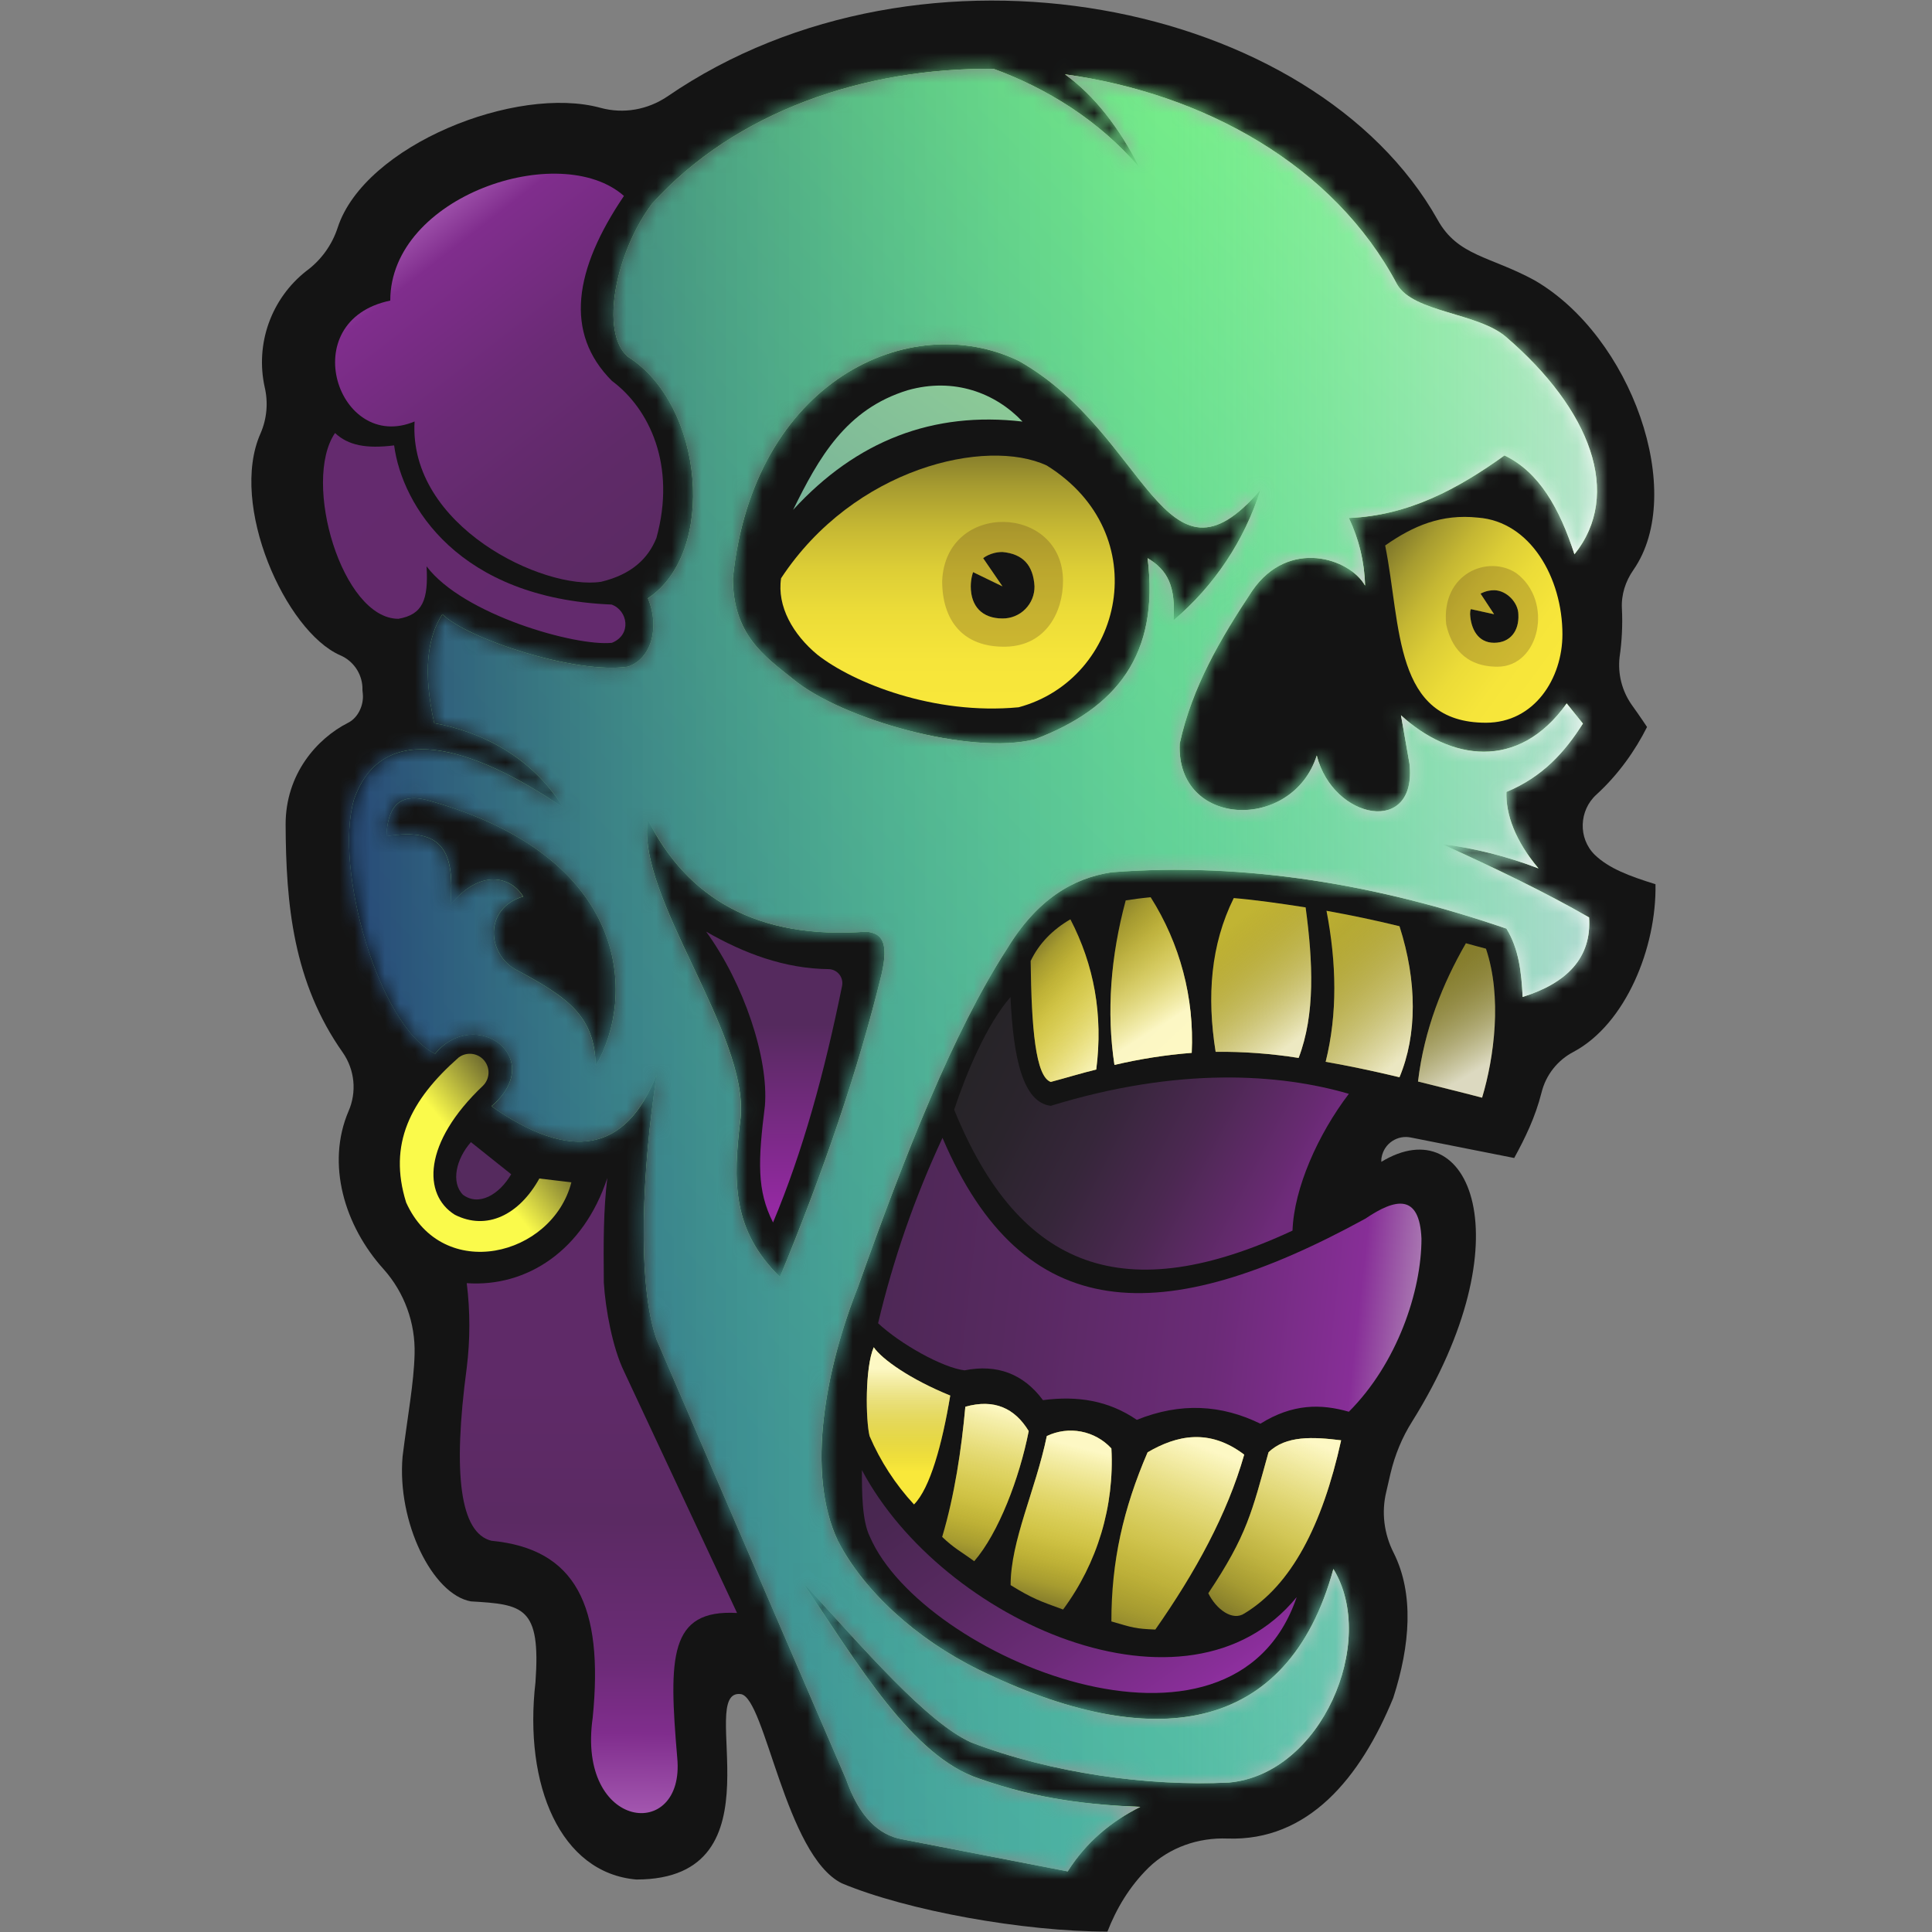 <svg width="128" height="128" viewBox="0 0 128 128" fill="none" xmlns="http://www.w3.org/2000/svg">
<rect x="0" y="0" width="128" height="128" fill="#808080" stroke="none"/>
<path d="M92.304 112.496C90.133 117.792 86.677 121.989 81.328 121.808C79.387 121.733 77.488 122.395 76.107 123.728C74.827 124.981 73.957 126.464 73.371 127.973C67.819 127.973 60.117 126.592 55.771 124.773C52.032 122.907 50.704 112.496 49.088 112.24C46.016 111.829 52.032 124.523 42.155 124.523C37.141 124.085 34.683 118.304 35.477 111.445C35.835 106.432 34.656 106.299 31.2 106.096C28.64 105.637 26.293 100.827 26.672 96.496C27.008 93.787 27.419 91.643 27.467 89.723C27.528 87.653 26.796 85.638 25.419 84.091C22.805 81.2 21.605 77.104 23.088 73.627C23.364 73 23.474 72.312 23.408 71.63C23.341 70.949 23.101 70.295 22.709 69.733C19.429 65.077 18.944 59.936 18.923 54.613C18.923 51.285 20.992 48.933 23.067 47.883C23.728 47.552 24.112 46.709 24.037 45.963C24.011 45.76 24.011 45.707 24.011 45.504C23.984 45.051 23.831 44.615 23.568 44.244C23.306 43.874 22.946 43.584 22.528 43.408C18.917 41.819 15.157 33.451 17.259 28.72C17.681 27.753 17.779 26.675 17.536 25.648C17.226 24.24 17.318 22.772 17.803 21.414C18.288 20.056 19.145 18.862 20.277 17.968C21.263 17.249 21.997 16.238 22.373 15.077C24.165 9.605 34.224 5.611 39.797 7.147C41.312 7.557 42.896 7.275 44.203 6.4C61.163 -5.237 87.083 0.032 95.248 14.565C96.581 16.971 98.731 16.971 101.648 18.56C108.096 22.272 111.755 32.656 108.224 37.749C107.685 38.517 107.403 39.413 107.456 40.336C107.509 41.36 107.456 42.512 107.301 43.536C107.175 44.647 107.458 45.765 108.096 46.683C108.683 47.499 109.12 48.165 109.12 48.165C108.352 49.701 107.227 51.312 105.765 52.645C104.613 53.691 104.539 55.536 105.659 56.635C106.587 57.531 107.941 58.043 109.68 58.581C109.76 62.773 107.707 67.84 104.256 69.685C103.732 69.957 103.271 70.337 102.905 70.801C102.539 71.264 102.276 71.8 102.133 72.373C101.723 74.011 101.035 75.413 100.32 76.72L93.483 75.365C93.271 75.32 93.052 75.316 92.839 75.356C92.626 75.396 92.424 75.478 92.243 75.597C92.062 75.716 91.907 75.87 91.786 76.05C91.666 76.23 91.583 76.433 91.541 76.645C91.515 76.747 91.515 76.875 91.515 76.976C97.397 73.397 101.083 82.123 93.563 94.171C92.896 95.221 92.411 96.4 92.123 97.627L91.845 98.832C91.515 100.187 91.691 101.616 92.331 102.875C93.691 105.584 93.435 108.987 92.304 112.496Z" fill="#141414"/>
<path d="M52.544 33.781C56.741 29.2 61.808 27.237 67.744 27.931C65.952 26.037 63.211 24.987 60.144 25.851C56.027 27.109 54.235 30.352 52.544 33.781Z" fill="url(#paint0_linear_37_359)"/>
<path d="M23.451 52.976C25.317 47.627 31.253 49.392 37.317 53.509C35.195 50.032 31.717 48.443 28.773 47.909C28.027 44.581 28.288 42.277 29.307 40.693C30.923 42.304 38.112 44.683 41.595 44.171C43.205 43.637 43.717 41.483 42.928 39.637C47.504 36.624 46.661 26.821 41.595 23.627C39.728 22.011 40.8 16.693 43.205 13.493C48.731 7.376 57.28 4.48 65.824 4.56C69.333 5.84 72.811 7.963 75.499 11.109C74.165 8.448 72.501 6.325 70.56 4.923C79.771 6.203 88.373 10.933 92.565 18.843C93.637 20.709 97.915 20.709 99.781 22.32C105.381 27.131 107.509 32.736 104.315 36.725C103.339 33.707 101.979 31.275 99.675 30.176C96.581 32.4 93.307 34.165 89.365 34.32C90.035 35.721 90.403 37.248 90.443 38.8C89.419 36.981 85.376 35.653 82.971 39.131C80.848 42.331 78.976 45.531 78.16 49.264C77.904 54.864 85.627 55.125 87.243 50.059C88.315 54.325 93.92 55.403 93.381 50.592L92.821 47.392C96.043 50.336 100.576 51.131 103.797 46.603L104.875 47.936C103.669 49.824 102.208 51.467 99.808 52.464C99.755 53.947 100.395 55.712 101.931 57.531C99.87 56.738 97.721 56.195 95.531 55.915C99.088 57.531 102.389 59.115 105.28 60.779C105.461 63.467 103.797 65.131 100.88 66.048C100.805 64.411 100.624 62.848 99.808 61.52C91.467 58.656 82.613 57.093 73.653 57.787C71.093 58.171 68.715 59.573 66.72 62.853C63.163 68.352 59.968 76.464 56.843 85.264C54.72 90.613 53.365 97.547 55.509 102.08C57.227 105.403 60.683 108.576 64.853 110.624C76.32 116.224 85.323 114.976 88.341 103.947C91.285 108.757 87.552 117.557 81.408 118.096C76.059 118.352 69.691 117.483 64.341 115.435C61.397 114.101 57.28 109.291 53.136 104.768C56.843 110.261 60.427 116.379 64.88 117.84C68.795 119.221 72.224 119.579 75.547 119.707C73.605 120.683 71.968 122.037 70.736 123.979L59.787 121.856C58.197 121.573 56.923 120.347 56.053 117.867L43.515 88.773C42.181 85.04 42.565 77.333 43.515 71.168C41.467 76.389 37.781 76.949 32.56 73.291C36.293 70.091 31.488 66.613 28.827 69.813C25.061 67.915 22.123 57.531 23.451 52.976ZM68.565 48.981C73.963 46.933 76.832 43.381 76.032 36.981C77.365 37.776 77.899 38.848 77.749 41.099C80.447 38.818 82.443 35.821 83.509 32.453C77.109 39.92 76.037 28.72 67.488 23.904C60.272 20.427 49.888 25.237 48.555 38.309C48.555 42.043 50.651 43.483 52.544 44.992C55.744 47.653 64.288 50.059 68.565 48.981ZM49.067 74.059C48.528 78.331 48.528 81.525 51.675 84.603C54.539 77.669 56.848 70.939 58.405 64.565C58.917 62.341 58.379 61.829 57.408 61.723C50.139 62.261 45.536 59.499 42.923 54.309C42.128 59.397 49.6 68.453 49.067 74.059ZM29.851 59.936C31.845 57.531 33.84 58.069 34.661 59.397C32.075 60.165 32.256 63.131 34.123 64.208C37.68 66.101 39.392 67.328 39.467 70.608C42.133 66.075 41.872 56.736 28.267 52.997C26.347 52.517 25.675 53.584 25.6 55.403C29.387 54.789 30.133 56.453 29.851 59.936Z" fill="url(#paint1_linear_37_359)"/>
<path d="M23.451 52.976C25.317 47.627 31.253 49.392 37.317 53.509C35.195 50.032 31.717 48.443 28.768 47.909C28.027 44.581 28.288 42.277 29.307 40.693C30.917 42.304 38.107 44.683 41.589 44.171C43.2 43.637 43.712 41.483 42.923 39.643C47.499 36.624 46.656 26.821 41.589 23.627C39.723 22.011 40.795 16.693 43.2 13.493C48.736 7.376 57.28 4.48 65.824 4.56C69.323 5.84 72.811 7.963 75.493 11.12C74.16 8.453 72.501 6.331 70.555 4.923C79.765 6.203 88.368 10.939 92.56 18.843C93.637 20.709 97.909 20.709 99.776 22.325C105.381 27.131 107.509 32.736 104.309 36.72C103.333 33.701 101.979 31.269 99.675 30.171C96.581 32.395 93.301 34.16 89.365 34.315C90.034 35.716 90.399 37.243 90.437 38.795C89.413 36.981 85.371 35.648 82.971 39.125C80.837 42.325 78.971 45.525 78.155 49.259C77.899 54.859 85.627 55.12 87.237 50.053C88.315 54.325 93.92 55.397 93.381 50.587L92.816 47.387C96.043 50.347 100.576 51.136 103.797 46.608L104.869 47.941C103.669 49.835 102.208 51.472 99.803 52.469C99.749 53.952 100.389 55.717 101.925 57.536C99.864 56.743 97.716 56.2 95.525 55.92C99.088 57.536 102.389 59.12 105.28 60.784C105.456 63.472 103.797 65.136 100.88 66.053C100.8 64.416 100.624 62.853 99.803 61.525C91.461 58.661 82.608 57.099 73.653 57.792C71.093 58.176 68.715 59.584 66.72 62.859C63.163 68.357 59.963 76.469 56.843 85.269C54.715 90.619 53.36 97.552 55.509 102.085C57.227 105.408 60.683 108.581 64.848 110.629C76.315 116.229 85.323 114.981 88.341 103.952C91.28 108.763 87.547 117.563 81.408 118.101C76.059 118.357 69.685 117.488 64.341 115.44C61.397 114.107 57.275 109.301 53.131 104.773C56.843 110.267 60.421 116.389 64.875 117.845C68.789 119.232 72.219 119.584 75.541 119.712C73.6 120.688 71.968 122.043 70.736 123.989L59.781 121.861C58.197 121.584 56.917 120.352 56.048 117.872L43.509 88.779C42.176 85.045 42.56 77.339 43.509 71.173C41.461 76.395 37.776 76.955 32.56 73.296C36.293 70.096 31.483 66.619 28.821 69.819C25.061 67.925 22.117 57.536 23.451 52.981V52.976ZM68.56 48.981C73.957 46.933 76.827 43.381 76.032 36.981C77.365 37.776 77.899 38.848 77.744 41.104C80.444 38.823 82.443 35.823 83.509 32.453C77.109 39.92 76.037 28.72 67.488 23.904C60.277 20.427 49.888 25.237 48.555 38.315C48.555 42.048 50.656 43.483 52.549 44.992C55.749 47.653 64.288 50.059 68.56 48.981ZM49.061 74.059C48.528 78.331 48.528 81.531 51.675 84.603C54.539 77.669 56.843 70.939 58.4 64.565C58.912 62.341 58.373 61.829 57.403 61.728C50.139 62.261 45.531 59.499 42.923 54.304C42.123 59.397 49.6 68.453 49.061 74.059ZM29.845 59.936C31.84 57.531 33.835 58.069 34.656 59.397C32.069 60.165 32.251 63.131 34.123 64.208C37.675 66.101 39.392 67.328 39.467 70.608C42.128 66.075 41.867 56.736 28.256 52.997C26.336 52.517 25.675 53.584 25.6 55.403C29.387 54.789 30.128 56.453 29.845 59.936Z" fill="url(#paint2_linear_37_359)"/>
<mask id="mask0_37_359" style="mask-type:luminance" maskUnits="userSpaceOnUse" x="23" y="4" width="83" height="120">
<path d="M23.451 52.976C25.317 47.627 31.253 49.392 37.317 53.509C35.195 50.032 31.717 48.443 28.768 47.909C28.027 44.581 28.288 42.277 29.307 40.693C30.917 42.304 38.107 44.683 41.589 44.171C43.2 43.637 43.712 41.483 42.923 39.643C47.499 36.624 46.656 26.821 41.589 23.627C39.723 22.011 40.795 16.693 43.2 13.493C48.736 7.376 57.28 4.48 65.824 4.56C69.323 5.84 72.811 7.963 75.493 11.12C74.16 8.453 72.501 6.331 70.555 4.923C79.765 6.203 88.368 10.939 92.56 18.843C93.637 20.709 97.909 20.709 99.776 22.325C105.381 27.131 107.509 32.736 104.309 36.72C103.333 33.701 101.979 31.269 99.675 30.171C96.581 32.395 93.301 34.16 89.365 34.315C90.034 35.716 90.399 37.243 90.437 38.795C89.413 36.981 85.371 35.648 82.971 39.125C80.837 42.325 78.971 45.525 78.155 49.259C77.899 54.859 85.627 55.12 87.237 50.053C88.315 54.325 93.92 55.397 93.381 50.587L92.816 47.387C96.043 50.347 100.576 51.136 103.797 46.608L104.869 47.941C103.669 49.835 102.208 51.472 99.803 52.469C99.749 53.952 100.389 55.717 101.925 57.536C99.864 56.743 97.716 56.2 95.525 55.92C99.088 57.536 102.389 59.12 105.28 60.784C105.456 63.472 103.797 65.136 100.88 66.053C100.8 64.416 100.624 62.853 99.803 61.525C91.461 58.661 82.608 57.099 73.653 57.792C71.093 58.176 68.715 59.584 66.72 62.859C63.163 68.357 59.963 76.469 56.843 85.269C54.715 90.619 53.36 97.552 55.509 102.085C57.227 105.408 60.683 108.581 64.848 110.629C76.315 116.229 85.323 114.981 88.341 103.952C91.28 108.763 87.547 117.563 81.408 118.101C76.059 118.357 69.685 117.488 64.341 115.44C61.397 114.107 57.275 109.301 53.131 104.773C56.843 110.267 60.421 116.389 64.875 117.845C68.789 119.232 72.219 119.584 75.541 119.712C73.6 120.688 71.968 122.043 70.736 123.989L59.781 121.861C58.197 121.584 56.917 120.352 56.048 117.872L43.509 88.779C42.176 85.045 42.56 77.339 43.509 71.173C41.461 76.395 37.776 76.955 32.56 73.296C36.293 70.096 31.483 66.619 28.821 69.819C25.061 67.925 22.117 57.536 23.451 52.981V52.976ZM68.56 48.981C73.957 46.933 76.827 43.381 76.032 36.981C77.365 37.776 77.899 38.848 77.744 41.104C80.444 38.823 82.443 35.823 83.509 32.453C77.109 39.92 76.037 28.72 67.488 23.904C60.277 20.427 49.888 25.237 48.555 38.315C48.555 42.048 50.656 43.483 52.549 44.992C55.749 47.653 64.293 50.059 68.565 48.981H68.56ZM49.061 74.059C48.528 78.331 48.528 81.531 51.675 84.603C54.539 77.669 56.843 70.939 58.4 64.565C58.912 62.341 58.373 61.829 57.403 61.728C50.139 62.261 45.531 59.499 42.923 54.304C42.123 59.397 49.6 68.453 49.061 74.059V74.059ZM29.845 59.936C31.84 57.531 33.835 58.069 34.656 59.397C32.069 60.165 32.251 63.131 34.123 64.208C37.675 66.101 39.392 67.328 39.467 70.608C42.128 66.075 41.867 56.736 28.256 52.997C26.336 52.517 25.675 53.584 25.6 55.403C29.387 54.789 30.128 56.453 29.845 59.936V59.936Z" fill="white"/>
</mask>
<g mask="url(#mask0_37_359)">
<path d="M107.173 3.205H21.813V125.285H107.173V3.205Z" fill="url(#paint3_linear_37_359)"/>
<path d="M107.173 3.205H21.813V125.285H107.173V3.205Z" fill="url(#paint4_linear_37_359)"/>
</g>
<path d="M97.915 34.293C101.392 34.549 103.515 38.288 103.515 42.027C103.515 44.96 101.648 47.883 98.448 47.883C92.309 47.883 92.848 41.483 91.771 36.139C93.637 34.832 95.504 34.037 97.915 34.293ZM98.987 42.587C100.064 42.587 100.651 41.792 100.597 40.72C100.597 39.92 99.808 39.104 98.987 39.104C98.453 39.104 98.091 39.333 98.091 39.333L98.987 40.693L97.451 40.357C97.451 40.357 97.397 40.411 97.397 40.693C97.451 41.664 97.915 42.587 98.987 42.587Z" fill="url(#paint5_linear_37_359)"/>
<path d="M40.544 25.237C43.024 27.077 44.816 30.837 43.488 35.648C42.949 36.981 41.872 38.053 39.829 38.544C36.016 39.131 27.061 34.859 27.467 27.925C22.4 30.048 19.461 21.243 25.856 19.915C25.856 12.981 37.115 9.248 41.339 12.981C38.032 17.867 37.371 22.064 40.544 25.237Z" fill="url(#paint6_linear_37_359)"/>
<path d="M40.544 42.587C38.139 42.843 30.667 40.72 28.261 37.52C28.389 39.744 28.005 40.72 26.395 40.997C22.661 40.997 19.995 31.915 22.197 28.688C23.067 29.509 24.272 29.739 26.112 29.509C26.645 33.499 30.384 39.643 40.517 40.053C41.595 40.437 41.872 42.048 40.544 42.587Z" fill="url(#paint7_linear_37_359)"/>
<path d="M51.749 38.309C56.587 30.965 65.365 28.976 69.355 30.843C76.624 35.371 74.421 44.992 67.488 46.859C61.888 47.392 56.539 45.248 54.155 43.376C52.544 42.043 51.467 40.176 51.749 38.309ZM66.416 40.976C66.696 40.979 66.974 40.926 67.233 40.82C67.492 40.714 67.728 40.557 67.925 40.359C68.123 40.16 68.279 39.925 68.385 39.665C68.49 39.406 68.542 39.128 68.539 38.848C68.459 37.467 67.792 36.699 66.416 36.571C65.616 36.571 65.136 36.981 65.136 36.981L66.416 38.848L64.469 37.904C64.469 37.904 64.315 38.309 64.315 38.848C64.315 40.181 65.083 40.976 66.416 40.976Z" fill="url(#paint8_linear_37_359)"/>
<path d="M85.632 81.531C74.603 86.672 67.563 84.219 63.216 73.52C64.011 71.12 65.339 67.92 66.949 66.053C67.131 70.117 67.771 73.035 69.616 73.264C78.107 70.651 84.816 71.141 89.365 72.469C87.317 75.157 85.733 78.715 85.632 81.531Z" fill="url(#paint9_linear_37_359)"/>
<path d="M94.176 82.064C94.176 85.547 92.565 90.331 89.365 93.531C87.499 92.997 85.632 92.997 83.504 94.325C80.944 93.072 78.235 92.891 75.317 94.069C73.451 92.789 71.376 92.459 69.099 92.763C67.797 91.003 66.032 90.363 63.904 90.789C62.448 90.613 59.659 89.051 58.176 87.669C59.175 83.44 60.605 79.325 62.443 75.387C67.797 87.925 77.003 88.107 90.464 80.736C92.464 79.381 94.048 79.067 94.176 82.064Z" fill="url(#paint10_linear_37_359)"/>
<path d="M84.043 96.219C82.944 100.16 82.635 101.696 80.053 105.557C80.587 106.635 81.664 107.424 82.453 106.891C85.531 105.024 87.6 101.104 88.853 95.424C87.013 95.195 85.195 95.093 84.043 96.219Z" fill="url(#paint11_linear_37_359)"/>
<path d="M76.032 96.219C74.421 99.952 73.632 103.435 73.632 107.424C75.035 107.835 75.216 107.909 76.544 107.963C79.211 104.149 81.307 100.309 82.432 96.373C80.101 94.608 77.952 95.099 76.032 96.219Z" fill="url(#paint12_linear_37_359)"/>
<path d="M69.355 95.141C68.613 98.725 66.955 102.075 66.955 105.019C68.411 105.915 68.875 106.069 70.432 106.635C72.708 103.558 73.839 99.784 73.632 95.963C73.101 95.386 72.398 94.995 71.629 94.847C70.859 94.7 70.062 94.803 69.355 95.141Z" fill="url(#paint13_linear_37_359)"/>
<path d="M63.957 93.2C63.701 96.011 63.243 99.083 62.421 101.824C63.216 102.587 63.675 102.795 64.544 103.435C66.16 101.568 67.541 97.931 68.155 94.811C67.232 93.301 65.877 92.661 63.957 93.2Z" fill="url(#paint14_linear_37_359)"/>
<path d="M57.611 95.141C58.326 96.81 59.322 98.343 60.555 99.675C61.627 98.597 62.421 95.68 62.955 92.459C60.299 91.381 58.432 90.053 57.888 89.259C57.301 90.613 57.355 94.096 57.611 95.141Z" fill="url(#paint15_linear_37_359)"/>
<path d="M85.909 105.813C81.643 118.347 61.093 109.803 57.637 101.824C57.104 100.747 57.104 98.88 57.104 97.397C62.421 107.424 78.693 114.64 85.909 105.813Z" fill="url(#paint16_linear_37_359)"/>
<path d="M97.12 62.491C95.584 65.157 94.357 68.197 93.947 71.653C95.253 71.984 96.661 72.32 98.192 72.725C98.992 70.064 99.525 66.048 98.448 62.853C97.989 62.725 97.552 62.619 97.115 62.491H97.12Z" fill="url(#paint17_linear_37_359)"/>
<path d="M97.12 62.491C95.584 65.157 94.357 68.197 93.947 71.653C95.253 71.984 96.661 72.32 98.192 72.725C98.992 70.064 99.525 66.048 98.448 62.853C97.989 62.725 97.552 62.619 97.115 62.491H97.12Z" fill="url(#paint18_linear_37_359)"/>
<path d="M87.829 70.347C89.291 70.603 90.901 70.933 92.72 71.371C93.893 68.555 93.893 65.024 92.72 61.365C91.056 60.955 89.445 60.624 87.883 60.341C88.549 63.797 88.624 67.152 87.829 70.347Z" fill="url(#paint19_linear_37_359)"/>
<path d="M80.539 69.685C82.38 69.667 84.219 69.802 86.037 70.091C87.141 67.2 86.987 63.744 86.501 60.117C84.811 59.856 83.248 59.627 81.739 59.499C80.208 62.592 79.952 66 80.539 69.685Z" fill="url(#paint20_linear_37_359)"/>
<path d="M73.835 70.555C75.518 70.157 77.23 69.889 78.955 69.755C79.131 66.12 78.181 62.52 76.235 59.445C75.648 59.499 75.088 59.573 74.581 59.653C73.579 63.387 73.301 67.024 73.835 70.555Z" fill="url(#paint21_linear_37_359)"/>
<path d="M68.283 63.669C68.336 68.123 68.613 71.323 69.616 71.68C70.683 71.397 71.659 71.093 72.629 70.859C73.093 67.227 72.48 63.925 70.917 60.907C69.765 61.573 68.843 62.491 68.283 63.669Z" fill="url(#paint22_linear_37_359)"/>
<path d="M84.043 96.219C82.944 100.16 82.635 101.696 80.053 105.557C80.587 106.635 81.664 107.424 82.453 106.891C85.531 105.024 87.6 101.104 88.853 95.424C87.013 95.195 85.195 95.093 84.043 96.219Z" fill="url(#paint23_linear_37_359)"/>
<path d="M76.032 96.219C74.421 99.952 73.632 103.435 73.632 107.424C75.035 107.835 75.216 107.909 76.544 107.963C79.211 104.149 81.307 100.309 82.432 96.373C80.101 94.608 77.952 95.099 76.032 96.219Z" fill="url(#paint24_linear_37_359)"/>
<path d="M69.355 95.141C68.613 98.725 66.955 102.075 66.955 105.019C68.411 105.915 68.875 106.069 70.432 106.635C72.708 103.558 73.839 99.784 73.632 95.963C73.101 95.386 72.398 94.995 71.629 94.847C70.859 94.7 70.062 94.803 69.355 95.141Z" fill="url(#paint25_linear_37_359)"/>
<path d="M63.957 93.2C63.701 96.011 63.243 99.083 62.421 101.824C63.216 102.587 63.675 102.795 64.544 103.435C66.16 101.568 67.541 97.931 68.155 94.811C67.232 93.301 65.877 92.661 63.957 93.2Z" fill="url(#paint26_linear_37_359)"/>
<path d="M57.611 95.141C58.326 96.81 59.322 98.343 60.555 99.675C61.627 98.597 62.421 95.68 62.955 92.459C60.299 91.381 58.432 90.053 57.888 89.259C57.301 90.613 57.355 94.096 57.611 95.141Z" fill="url(#paint27_linear_37_359)"/>
<path d="M87.829 70.347C89.291 70.603 90.901 70.933 92.72 71.371C93.893 68.555 93.893 65.024 92.72 61.365C91.056 60.955 89.445 60.624 87.883 60.341C88.549 63.797 88.624 67.152 87.829 70.347Z" fill="url(#paint28_linear_37_359)"/>
<path d="M80.539 69.685C82.38 69.667 84.219 69.802 86.037 70.091C87.141 67.2 86.987 63.744 86.501 60.117C84.811 59.856 83.248 59.627 81.739 59.499C80.208 62.592 79.952 66 80.539 69.685Z" fill="url(#paint29_linear_37_359)"/>
<path d="M73.835 70.555C75.518 70.157 77.23 69.889 78.955 69.755C79.131 66.12 78.181 62.52 76.235 59.445C75.648 59.499 75.088 59.573 74.581 59.653C73.579 63.387 73.301 67.024 73.835 70.555Z" fill="url(#paint30_linear_37_359)"/>
<path d="M68.283 63.669C68.336 68.123 68.613 71.323 69.616 71.68C70.683 71.397 71.659 71.093 72.629 70.859C73.093 67.227 72.48 63.925 70.917 60.907C69.765 61.573 68.843 62.491 68.283 63.669Z" fill="url(#paint31_linear_37_359)"/>
<path d="M55.792 65.307C54.619 71.088 53.184 76.309 51.216 80.992C50.139 78.869 50.219 76.923 50.677 73.264C50.933 70.117 49.291 65.179 46.784 61.723C49.291 63.163 51.984 64.181 54.923 64.208C55.055 64.214 55.185 64.249 55.303 64.309C55.422 64.37 55.525 64.455 55.608 64.559C55.69 64.663 55.749 64.784 55.781 64.913C55.813 65.042 55.816 65.176 55.792 65.307Z" fill="url(#paint32_linear_37_359)"/>
<path d="M48.832 106.864C44.304 106.608 44.304 109.803 44.869 116.459C45.403 122.059 38.192 121.296 39.269 113.792C40.005 106.379 38.139 102.613 32.56 102.08C30.485 101.568 29.979 97.675 30.923 90.613C31.153 88.754 31.153 86.873 30.923 85.013C34.891 85.291 38.651 82.859 40.235 78.048C39.979 80.176 39.979 82.272 40.005 84.981C40.112 86.752 40.592 89.307 41.339 90.848L48.832 106.864Z" fill="url(#paint33_linear_37_359)"/>
<path d="M37.856 78.331C36.576 83.269 29.312 85.008 26.907 79.664C25.701 75.797 27.189 72.88 30.384 70.064C30.634 69.875 30.947 69.789 31.259 69.822C31.571 69.855 31.859 70.005 32.064 70.242C32.269 70.479 32.377 70.786 32.365 71.099C32.353 71.413 32.223 71.71 32 71.931C28.005 75.717 28.005 79.152 30.133 80.48C32.256 81.557 34.4 80.48 35.733 78.08L37.856 78.331Z" fill="url(#paint34_linear_37_359)"/>
<path d="M33.867 77.797L31.2 75.669C30.208 76.795 29.872 78.336 30.667 79.152C31.717 79.941 33.072 79.157 33.867 77.797Z" fill="url(#paint35_linear_37_359)"/>
<path opacity="0.26" d="M100.469 37.979C102.949 39.845 102.005 44.171 99.216 44.171C97.013 44.171 96.123 42.789 95.813 41.36C95.477 37.979 98.603 36.725 100.469 37.979ZM98.987 42.587C100.059 42.587 100.651 41.792 100.597 40.72C100.597 39.925 99.803 39.109 98.987 39.109C98.448 39.109 98.091 39.339 98.091 39.339L98.987 40.693L97.451 40.363C97.451 40.363 97.397 40.416 97.397 40.693C97.451 41.664 97.909 42.587 98.987 42.587ZM70.427 38.491C70.427 40.539 69.307 42.768 66.667 42.843C63.749 42.917 62.421 41.051 62.421 38.491C62.651 33.147 70.427 33.403 70.427 38.491ZM66.411 40.976C66.69 40.979 66.968 40.926 67.226 40.82C67.485 40.715 67.72 40.558 67.918 40.361C68.116 40.163 68.272 39.928 68.377 39.669C68.483 39.41 68.536 39.133 68.533 38.853C68.459 37.467 67.792 36.704 66.411 36.576C65.616 36.576 65.131 36.981 65.131 36.981L66.411 38.848L64.464 37.904C64.464 37.904 64.315 38.315 64.315 38.853C64.315 40.181 65.083 40.976 66.411 40.976Z" fill="#5B3917"/>
<defs>
<linearGradient id="paint0_linear_37_359" x1="69.333" y1="26.667" x2="59.984" y2="39.509" gradientUnits="userSpaceOnUse">
<stop stop-color="#8ECC97"/>
<stop offset="1" stop-color="#79B399"/>
</linearGradient>
<linearGradient id="paint1_linear_37_359" x1="-2161.05" y1="2131.31" x2="-7361.89" y2="7332.27" gradientUnits="userSpaceOnUse">
<stop stop-color="#A7FE7A"/>
<stop offset="0.095" stop-color="#9CEF82"/>
<stop offset="0.366" stop-color="#81C897"/>
<stop offset="0.617" stop-color="#6EACA6"/>
<stop offset="0.835" stop-color="#629BB0"/>
<stop offset="0.998" stop-color="#5E95B3"/>
</linearGradient>
<linearGradient id="paint2_linear_37_359" x1="106.667" y1="5.333" x2="21.333" y2="5.333" gradientUnits="userSpaceOnUse">
<stop stop-color="white"/>
<stop offset="1"/>
</linearGradient>
<linearGradient id="paint3_linear_37_359" x1="106.667" y1="5.334" x2="18.095" y2="92.16" gradientUnits="userSpaceOnUse">
<stop stop-color="#A7FE7A"/>
<stop offset="0.095" stop-color="#9CEF82"/>
<stop offset="0.366" stop-color="#81C897"/>
<stop offset="0.617" stop-color="#6EACA6"/>
<stop offset="0.835" stop-color="#629BB0"/>
<stop offset="0.998" stop-color="#5E95B3"/>
</linearGradient>
<linearGradient id="paint4_linear_37_359" x1="106.667" y1="61.334" x2="24" y2="61.334" gradientUnits="userSpaceOnUse">
<stop stop-color="#D4E3FF" stop-opacity="0.6"/>
<stop offset="0.146" stop-color="#91EED1" stop-opacity="0.477"/>
<stop offset="0.356" stop-color="#2AFF8B" stop-opacity="0.3"/>
<stop offset="0.839" stop-color="#0B5163" stop-opacity="0.526"/>
<stop offset="0.998" stop-color="#001655" stop-opacity="0.6"/>
</linearGradient>
<linearGradient id="paint5_linear_37_359" x1="90.666" y1="37.333" x2="102.652" y2="46.222" gradientUnits="userSpaceOnUse">
<stop stop-color="#7B732A"/>
<stop offset="0.024" stop-color="#827A2B"/>
<stop offset="0.156" stop-color="#A79C30"/>
<stop offset="0.296" stop-color="#C5B733"/>
<stop offset="0.442" stop-color="#DCCD36"/>
<stop offset="0.599" stop-color="#ECDC38"/>
<stop offset="0.773" stop-color="#F6E53A"/>
<stop offset="0.998" stop-color="#F9E83A"/>
</linearGradient>
<linearGradient id="paint6_linear_37_359" x1="24" y1="13.333" x2="42.667" y2="37.334" gradientUnits="userSpaceOnUse">
<stop stop-color="#C580D1"/>
<stop offset="0.204" stop-color="#802D8D"/>
<stop offset="0.493" stop-color="#6B2B76"/>
<stop offset="0.764" stop-color="#5F2A68"/>
<stop offset="0.998" stop-color="#5B2A63"/>
</linearGradient>
<linearGradient id="paint7_linear_37_359" x1="-1934.28" y1="413.452" x2="-732.223" y2="1615.13" gradientUnits="userSpaceOnUse">
<stop stop-color="#C580D1"/>
<stop offset="0.204" stop-color="#802D8D"/>
<stop offset="0.493" stop-color="#6B2B76"/>
<stop offset="0.764" stop-color="#5F2A68"/>
<stop offset="0.998" stop-color="#5B2A63"/>
</linearGradient>
<linearGradient id="paint8_linear_37_359" x1="66.667" y1="29.333" x2="66.667" y2="48" gradientUnits="userSpaceOnUse">
<stop stop-color="#7B732A"/>
<stop offset="0.024" stop-color="#827A2B"/>
<stop offset="0.156" stop-color="#A79C30"/>
<stop offset="0.296" stop-color="#C5B733"/>
<stop offset="0.442" stop-color="#DCCD36"/>
<stop offset="0.599" stop-color="#ECDC38"/>
<stop offset="0.773" stop-color="#F6E53A"/>
<stop offset="0.998" stop-color="#F9E83A"/>
</linearGradient>
<linearGradient id="paint9_linear_37_359" x1="88" y1="74.667" x2="66.826" y2="63.818" gradientUnits="userSpaceOnUse">
<stop stop-color="#6F2B7B"/>
<stop offset="0.066" stop-color="#672A71"/>
<stop offset="0.322" stop-color="#4B2851"/>
<stop offset="0.569" stop-color="#36263A"/>
<stop offset="0.799" stop-color="#2A242C"/>
<stop offset="0.998" stop-color="#262427"/>
</linearGradient>
<linearGradient id="paint10_linear_37_359" x1="98.667" y1="77.333" x2="45.407" y2="71.349" gradientUnits="userSpaceOnUse">
<stop stop-color="#CBC0CC"/>
<stop offset="0.141" stop-color="#872E97"/>
<stop offset="0.316" stop-color="#6B2B77"/>
<stop offset="0.564" stop-color="#572960"/>
<stop offset="0.795" stop-color="#4A2752"/>
<stop offset="0.995" stop-color="#46274D"/>
</linearGradient>
<linearGradient id="paint11_linear_37_359" x1="80" y1="106.667" x2="88" y2="93.333" gradientUnits="userSpaceOnUse">
<stop stop-color="#7B732A"/>
<stop offset="0.024" stop-color="#827A2B"/>
<stop offset="0.156" stop-color="#A79C30"/>
<stop offset="0.296" stop-color="#C5B733"/>
<stop offset="0.442" stop-color="#DCCD36"/>
<stop offset="0.599" stop-color="#ECDC38"/>
<stop offset="0.773" stop-color="#F6E53A"/>
<stop offset="1" stop-color="#F9E83A"/>
</linearGradient>
<linearGradient id="paint12_linear_37_359" x1="74.666" y1="109.333" x2="80" y2="93.333" gradientUnits="userSpaceOnUse">
<stop stop-color="#7B732A"/>
<stop offset="0.024" stop-color="#827A2B"/>
<stop offset="0.156" stop-color="#A79C30"/>
<stop offset="0.296" stop-color="#C5B733"/>
<stop offset="0.442" stop-color="#DCCD36"/>
<stop offset="0.599" stop-color="#ECDC38"/>
<stop offset="0.773" stop-color="#F6E53A"/>
<stop offset="0.998" stop-color="#F9E83A"/>
</linearGradient>
<linearGradient id="paint13_linear_37_359" x1="69.333" y1="106.667" x2="72" y2="96" gradientUnits="userSpaceOnUse">
<stop stop-color="#7B732A"/>
<stop offset="0.024" stop-color="#827A2B"/>
<stop offset="0.156" stop-color="#A79C30"/>
<stop offset="0.296" stop-color="#C5B733"/>
<stop offset="0.442" stop-color="#DCCD36"/>
<stop offset="0.599" stop-color="#ECDC38"/>
<stop offset="0.773" stop-color="#F6E53A"/>
<stop offset="0.998" stop-color="#F9E83A"/>
</linearGradient>
<linearGradient id="paint14_linear_37_359" x1="64" y1="104" x2="66.666" y2="93.333" gradientUnits="userSpaceOnUse">
<stop stop-color="#7B732A"/>
<stop offset="0.024" stop-color="#827A2B"/>
<stop offset="0.156" stop-color="#A79C30"/>
<stop offset="0.296" stop-color="#C5B733"/>
<stop offset="0.442" stop-color="#DCCD36"/>
<stop offset="0.599" stop-color="#ECDC38"/>
<stop offset="0.773" stop-color="#F6E53A"/>
<stop offset="0.998" stop-color="#F9E83A"/>
</linearGradient>
<linearGradient id="paint15_linear_37_359" x1="-214.216" y1="1132.22" x2="-214.216" y2="91.311" gradientUnits="userSpaceOnUse">
<stop stop-color="#7B732A"/>
<stop offset="0.024" stop-color="#827A2B"/>
<stop offset="0.156" stop-color="#A79C30"/>
<stop offset="0.296" stop-color="#C5B733"/>
<stop offset="0.442" stop-color="#DCCD36"/>
<stop offset="0.599" stop-color="#ECDC38"/>
<stop offset="0.773" stop-color="#F6E53A"/>
<stop offset="0.998" stop-color="#F9E83A"/>
</linearGradient>
<linearGradient id="paint16_linear_37_359" x1="88" y1="106.667" x2="71.846" y2="84.468" gradientUnits="userSpaceOnUse">
<stop stop-color="#8F2FA0"/>
<stop offset="0.06" stop-color="#872E97"/>
<stop offset="0.316" stop-color="#6B2B77"/>
<stop offset="0.564" stop-color="#572960"/>
<stop offset="0.795" stop-color="#4A2752"/>
<stop offset="0.995" stop-color="#46274D"/>
</linearGradient>
<linearGradient id="paint17_linear_37_359" x1="-211.521" y1="346.144" x2="140.891" y2="698.646" gradientUnits="userSpaceOnUse">
<stop stop-color="#7B732A"/>
<stop offset="0.024" stop-color="#827A2B"/>
<stop offset="0.156" stop-color="#A79C30"/>
<stop offset="0.296" stop-color="#C5B733"/>
<stop offset="0.442" stop-color="#DCCD36"/>
<stop offset="0.599" stop-color="#ECDC38"/>
<stop offset="0.773" stop-color="#F6E53A"/>
<stop offset="0.998" stop-color="#F9E83A"/>
</linearGradient>
<linearGradient id="paint18_linear_37_359" x1="96" y1="61.333" x2="100.71" y2="69.168" gradientUnits="userSpaceOnUse">
<stop offset="0.146" stop-color="#7B732A" stop-opacity="0"/>
<stop offset="0.485" stop-color="#B3AE84" stop-opacity="0.278"/>
<stop offset="0.839" stop-color="#E9E8DC" stop-opacity="0.568"/>
<stop offset="1" stop-color="white" stop-opacity="0.7"/>
</linearGradient>
<linearGradient id="paint19_linear_37_359" x1="-315.442" y1="217.245" x2="189.36" y2="722.061" gradientUnits="userSpaceOnUse">
<stop stop-color="#7B732A"/>
<stop offset="0.024" stop-color="#827A2B"/>
<stop offset="0.156" stop-color="#A79C30"/>
<stop offset="0.296" stop-color="#C5B733"/>
<stop offset="0.442" stop-color="#DCCD36"/>
<stop offset="0.599" stop-color="#ECDC38"/>
<stop offset="0.773" stop-color="#F6E53A"/>
<stop offset="0.998" stop-color="#F9E83A"/>
</linearGradient>
<linearGradient id="paint20_linear_37_359" x1="-386.387" y1="240.77" x2="131.346" y2="758.487" gradientUnits="userSpaceOnUse">
<stop stop-color="#7B732A"/>
<stop offset="0.024" stop-color="#827A2B"/>
<stop offset="0.156" stop-color="#A79C30"/>
<stop offset="0.296" stop-color="#C5B733"/>
<stop offset="0.442" stop-color="#DCCD36"/>
<stop offset="0.599" stop-color="#ECDC38"/>
<stop offset="0.773" stop-color="#F6E53A"/>
<stop offset="0.998" stop-color="#F9E83A"/>
</linearGradient>
<linearGradient id="paint21_linear_37_359" x1="74.667" y1="58.667" x2="82.555" y2="67.137" gradientUnits="userSpaceOnUse">
<stop stop-color="#7B732A"/>
<stop offset="0.024" stop-color="#827A2B"/>
<stop offset="0.156" stop-color="#A79C30"/>
<stop offset="0.296" stop-color="#C5B733"/>
<stop offset="0.442" stop-color="#DCCD36"/>
<stop offset="0.599" stop-color="#ECDC38"/>
<stop offset="0.773" stop-color="#F6E53A"/>
<stop offset="0.998" stop-color="#F9E83A"/>
</linearGradient>
<linearGradient id="paint22_linear_37_359" x1="69.333" y1="61.333" x2="76.137" y2="67.215" gradientUnits="userSpaceOnUse">
<stop stop-color="#527B2A"/>
<stop offset="0.024" stop-color="#827A2B"/>
<stop offset="0.156" stop-color="#A79C30"/>
<stop offset="0.296" stop-color="#C5B733"/>
<stop offset="0.442" stop-color="#DCCD36"/>
<stop offset="0.599" stop-color="#ECDC38"/>
<stop offset="0.773" stop-color="#F6E53A"/>
<stop offset="0.998" stop-color="#F9E83A"/>
</linearGradient>
<linearGradient id="paint23_linear_37_359" x1="82.666" y1="109.333" x2="88" y2="96" gradientUnits="userSpaceOnUse">
<stop offset="0.146" stop-color="#7B732A" stop-opacity="0"/>
<stop offset="0.485" stop-color="#B3AE84" stop-opacity="0.278"/>
<stop offset="0.839" stop-color="#E9E8DC" stop-opacity="0.568"/>
<stop offset="1" stop-color="white" stop-opacity="0.7"/>
</linearGradient>
<linearGradient id="paint24_linear_37_359" x1="74.666" y1="109.333" x2="80" y2="96" gradientUnits="userSpaceOnUse">
<stop offset="0.146" stop-color="#7B732A" stop-opacity="0"/>
<stop offset="0.485" stop-color="#B3AE84" stop-opacity="0.278"/>
<stop offset="0.839" stop-color="#E9E8DC" stop-opacity="0.568"/>
<stop offset="1" stop-color="white" stop-opacity="0.7"/>
</linearGradient>
<linearGradient id="paint25_linear_37_359" x1="69.333" y1="106.667" x2="72" y2="96" gradientUnits="userSpaceOnUse">
<stop offset="0.146" stop-color="#7B732A" stop-opacity="0"/>
<stop offset="0.485" stop-color="#B3AE84" stop-opacity="0.278"/>
<stop offset="0.839" stop-color="#E9E8DC" stop-opacity="0.568"/>
<stop offset="1" stop-color="white" stop-opacity="0.7"/>
</linearGradient>
<linearGradient id="paint26_linear_37_359" x1="64" y1="104" x2="66.666" y2="93.333" gradientUnits="userSpaceOnUse">
<stop offset="0.146" stop-color="#7B732A" stop-opacity="0"/>
<stop offset="0.485" stop-color="#B3AE84" stop-opacity="0.278"/>
<stop offset="0.839" stop-color="#E9E8DC" stop-opacity="0.568"/>
<stop offset="1" stop-color="white" stop-opacity="0.7"/>
</linearGradient>
<linearGradient id="paint27_linear_37_359" x1="58.667" y1="98.666" x2="58.667" y2="90.666" gradientUnits="userSpaceOnUse">
<stop offset="0.146" stop-color="#7B732A" stop-opacity="0"/>
<stop offset="0.485" stop-color="#B3AE84" stop-opacity="0.278"/>
<stop offset="0.839" stop-color="#E9E8DC" stop-opacity="0.568"/>
<stop offset="1" stop-color="white" stop-opacity="0.7"/>
</linearGradient>
<linearGradient id="paint28_linear_37_359" x1="88" y1="58.666" x2="95.749" y2="67.581" gradientUnits="userSpaceOnUse">
<stop offset="0.146" stop-color="#7B732A" stop-opacity="0"/>
<stop offset="0.485" stop-color="#B3AE84" stop-opacity="0.278"/>
<stop offset="0.839" stop-color="#E9E8DC" stop-opacity="0.568"/>
<stop offset="1" stop-color="white" stop-opacity="0.7"/>
</linearGradient>
<linearGradient id="paint29_linear_37_359" x1="82.667" y1="58.667" x2="88.824" y2="66.637" gradientUnits="userSpaceOnUse">
<stop offset="0.146" stop-color="#7B732A" stop-opacity="0"/>
<stop offset="0.485" stop-color="#B3AE84" stop-opacity="0.278"/>
<stop offset="0.839" stop-color="#E9E8DC" stop-opacity="0.568"/>
<stop offset="1" stop-color="white" stop-opacity="0.7"/>
</linearGradient>
<linearGradient id="paint30_linear_37_359" x1="74.667" y1="58.667" x2="79.432" y2="66.396" gradientUnits="userSpaceOnUse">
<stop offset="0.146" stop-color="#7B732A" stop-opacity="0"/>
<stop offset="0.485" stop-color="#B3AE84" stop-opacity="0.278"/>
<stop offset="0.839" stop-color="#E9E8DC" stop-opacity="0.568"/>
<stop offset="1" stop-color="white" stop-opacity="0.7"/>
</linearGradient>
<linearGradient id="paint31_linear_37_359" x1="69.333" y1="61.333" x2="76.137" y2="67.215" gradientUnits="userSpaceOnUse">
<stop offset="0.146" stop-color="#7B732A" stop-opacity="0"/>
<stop offset="0.485" stop-color="#B3AE84" stop-opacity="0.278"/>
<stop offset="0.839" stop-color="#E9E8DC" stop-opacity="0.568"/>
<stop offset="1" stop-color="white" stop-opacity="0.7"/>
</linearGradient>
<linearGradient id="paint32_linear_37_359" x1="53.333" y1="64" x2="53.333" y2="80" gradientUnits="userSpaceOnUse">
<stop offset="0.245" stop-color="#552A5E"/>
<stop offset="0.391" stop-color="#622A6C"/>
<stop offset="1" stop-color="#9429A2"/>
</linearGradient>
<linearGradient id="paint33_linear_37_359" x1="34.667" y1="125.333" x2="35.083" y2="77.337" gradientUnits="userSpaceOnUse">
<stop stop-color="#C580D1"/>
<stop offset="0.22" stop-color="#802D8D"/>
<stop offset="0.323" stop-color="#6B2B76"/>
<stop offset="0.513" stop-color="#5B2A63"/>
<stop offset="0.704" stop-color="#5F2A68"/>
</linearGradient>
<linearGradient id="paint34_linear_37_359" x1="34.666" y1="72" x2="25.902" y2="79.049" gradientUnits="userSpaceOnUse">
<stop stop-color="#55512A"/>
<stop offset="0.5" stop-color="#FAFA4B"/>
</linearGradient>
<linearGradient id="paint35_linear_37_359" x1="29.334" y1="72" x2="34.879" y2="77.103" gradientUnits="userSpaceOnUse">
<stop stop-color="#552A5E"/>
<stop offset="1" stop-color="#552A5E"/>
</linearGradient>
</defs>
</svg>
